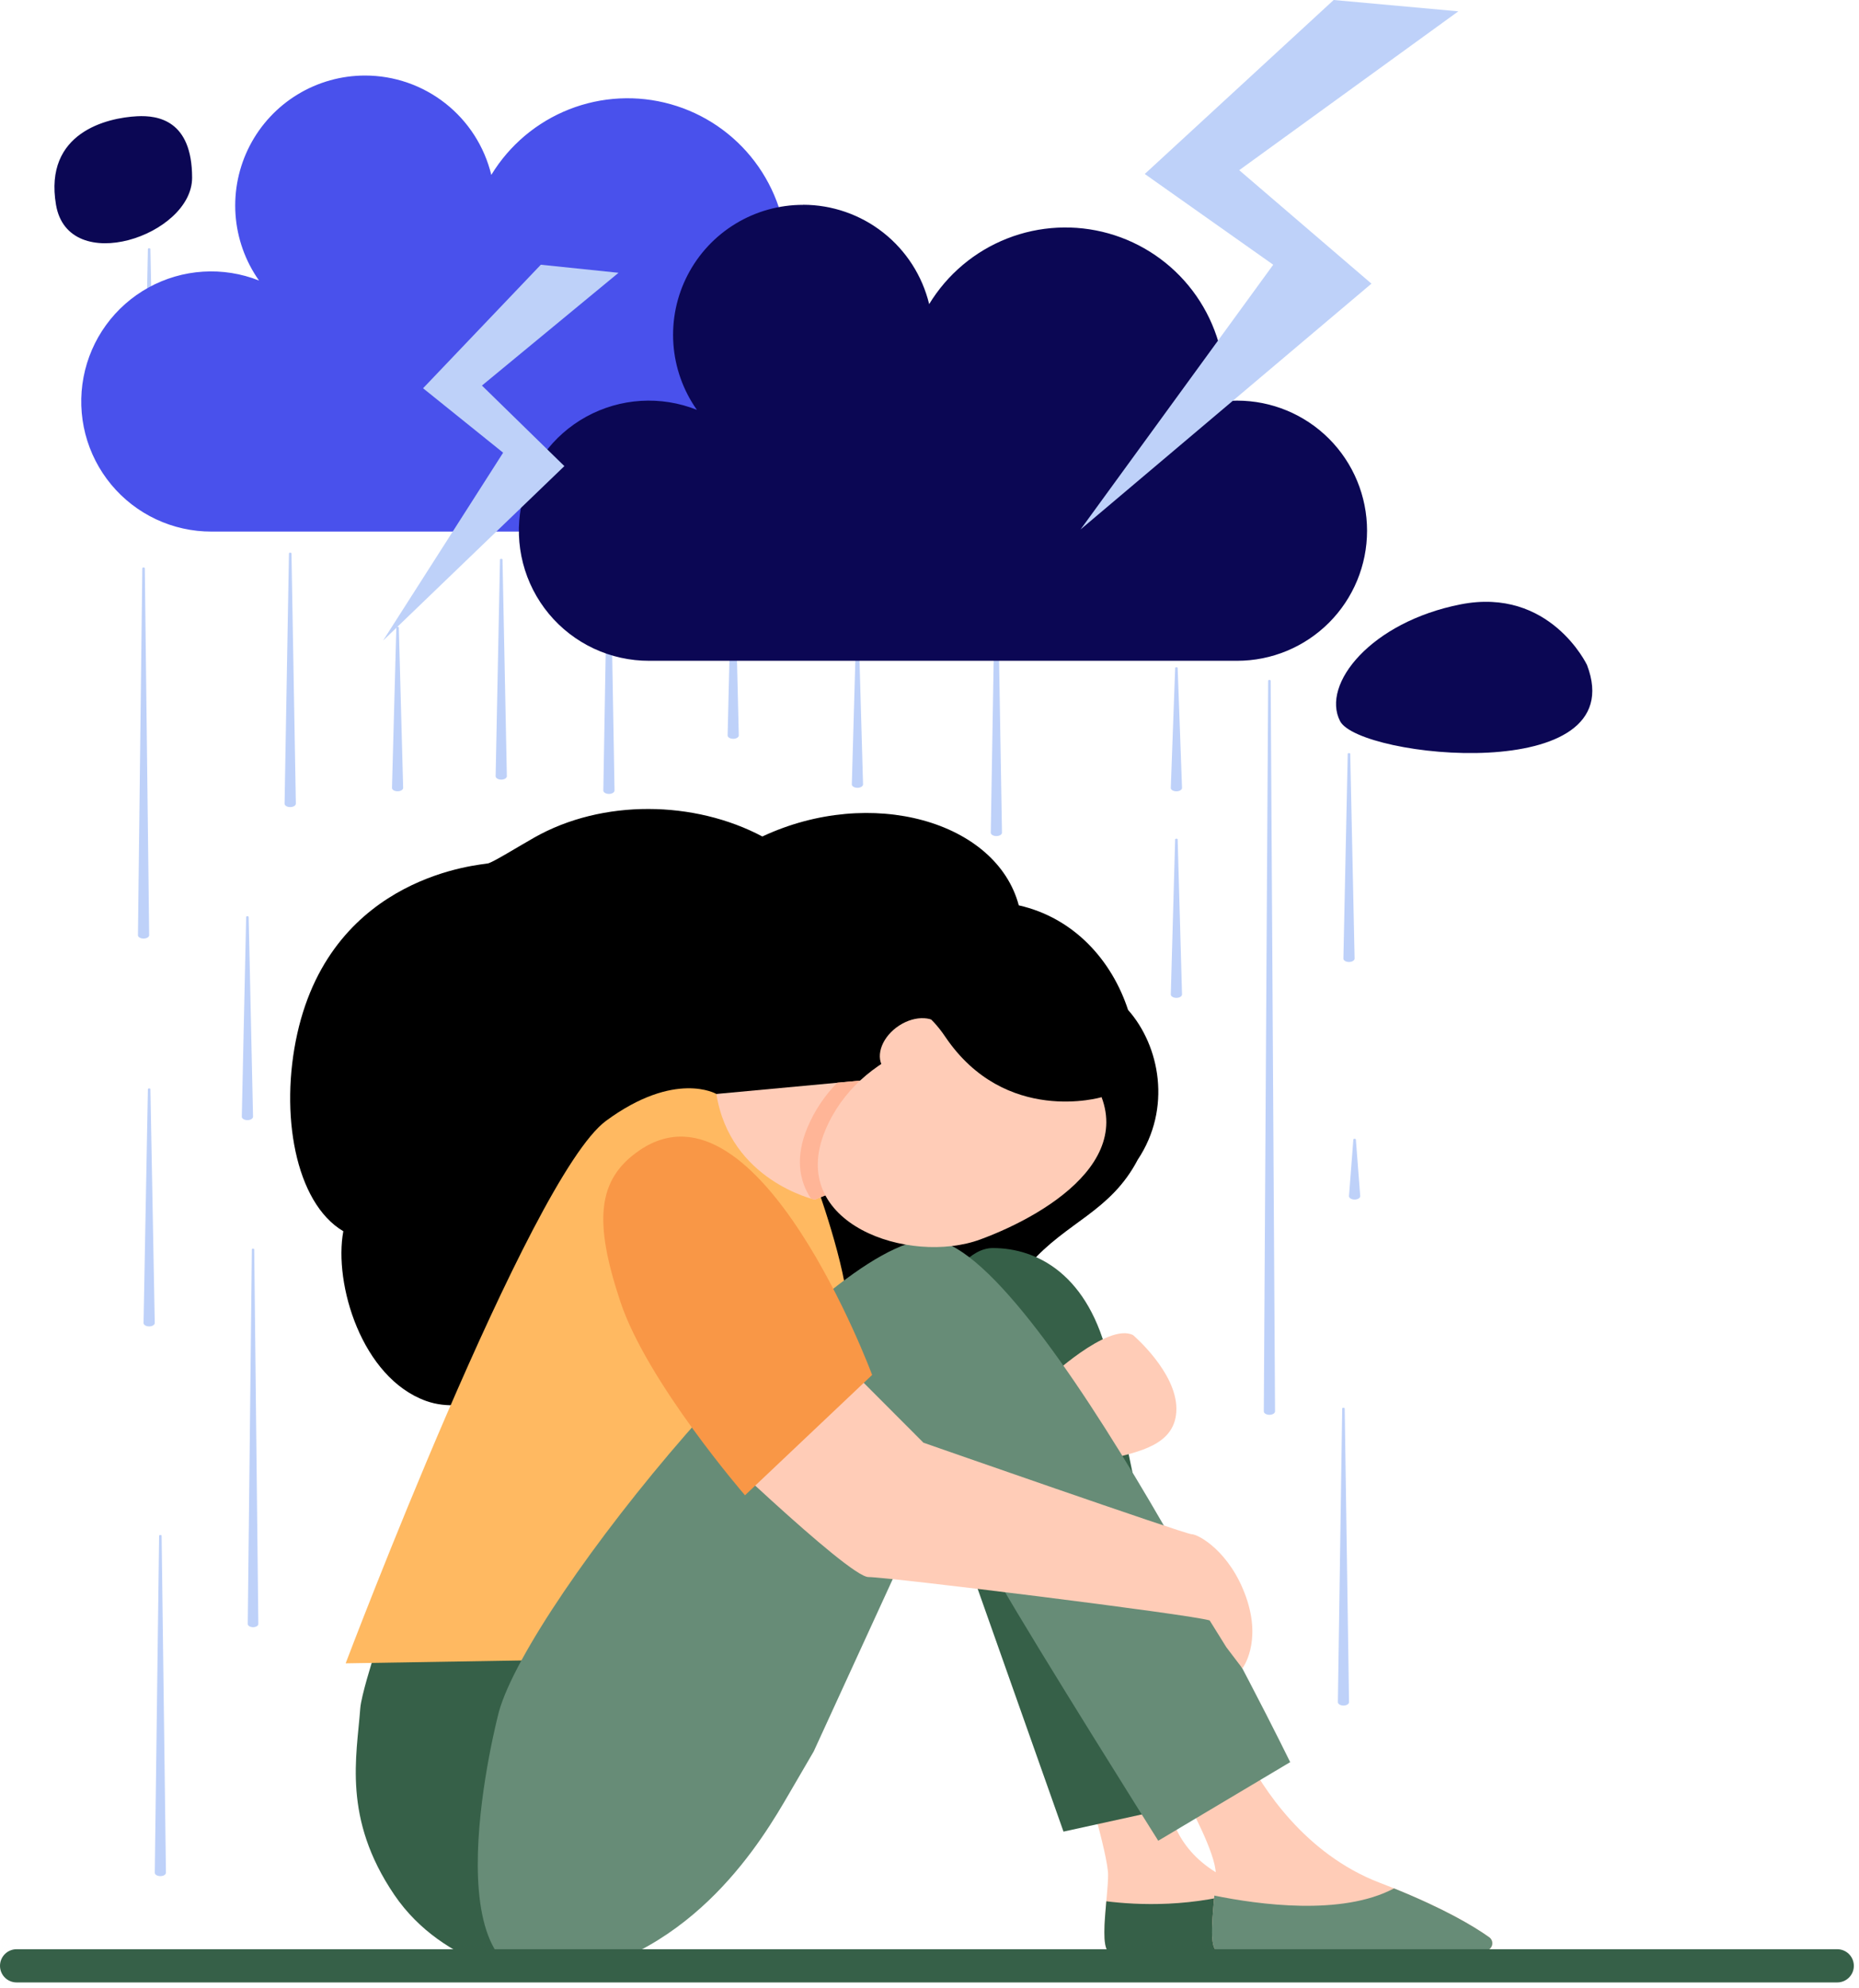 <svg width="245" height="262" viewBox="0 0 245 262" fill="none" xmlns="http://www.w3.org/2000/svg">
<path d="M149.942 152.816C154.449 146.047 152.871 137.817 148.669 133.074C146.549 126.594 141.584 120.949 134.267 119.295C131.321 108.23 114.804 103.513 100.472 110.221C91.551 105.487 79.427 105.236 70.373 110.386C68.199 111.622 64.956 113.634 64.307 113.77C63.603 113.961 43.882 115.12 39.178 136.203C36.845 146.679 38.879 158.467 45.247 162.237C43.96 169.14 47.657 181.554 56.167 184.604C61.709 186.587 67.732 182.654 73.151 183.276C91.178 185.386 133.563 169.038 135.715 166.555C140.555 160.997 146.351 159.681 149.942 152.816Z" fill="black"/>
<path d="M47.479 225.117C47.017 231.414 45.121 239.59 51.96 249.667C58.556 259.385 70.392 260.563 70.392 260.563L77.815 220.632L73.022 218.656H49.131C49.131 218.656 47.602 223.455 47.479 225.117Z" fill="#366048"/>
<path d="M146.037 247.063C146.037 249.778 144.935 256.025 146.037 257.129C147.14 258.233 177.052 257.316 177.052 257.316C177.052 257.316 176.582 253.318 163.375 248.243C150.169 243.167 154.256 230.068 154.256 230.068L142.625 233.22C142.625 233.22 146.037 244.343 146.037 247.063Z" fill="#FFCCB7"/>
<path d="M177.053 257.316C177.053 257.316 176.628 253.654 165 248.888C157.293 251.397 149.862 251.036 145.802 250.527C145.554 253.287 145.291 256.384 146.038 257.129C147.14 258.233 177.053 257.316 177.053 257.316Z" fill="#366048"/>
<path d="M156.572 237.57C156.572 237.57 160.227 244.18 160.227 246.895C160.227 249.61 159.124 255.855 160.227 256.959C161.153 257.887 187.312 257.258 195.731 257.031C195.935 257.026 196.132 256.956 196.294 256.832C196.456 256.709 196.575 256.537 196.634 256.342C196.693 256.147 196.69 255.939 196.624 255.746C196.558 255.553 196.434 255.385 196.268 255.267C194.039 253.679 189.693 251.102 181.806 248.075C171.866 244.254 166.324 235.419 164.203 231.284C164.063 231.009 163.867 230.766 163.628 230.57C163.388 230.375 163.111 230.232 162.814 230.149C162.516 230.067 162.205 230.047 161.899 230.092C161.594 230.136 161.301 230.244 161.039 230.407L156.528 233.229C156.034 233.537 155.681 234.027 155.544 234.593C155.406 235.159 155.495 235.757 155.792 236.258L156.572 237.57Z" fill="#FFCCB7"/>
<path d="M195.729 257.031C195.933 257.026 196.129 256.956 196.291 256.832C196.453 256.709 196.572 256.537 196.632 256.342C196.691 256.147 196.688 255.939 196.622 255.746C196.556 255.553 196.432 255.385 196.266 255.267C194.223 253.813 190.399 251.529 183.719 248.829C176.822 252.495 165.791 250.951 160.042 249.778C159.783 252.673 159.427 256.161 160.224 256.959C161.151 257.887 187.309 257.258 195.729 257.031Z" fill="#678C77"/>
<path d="M120.59 178.145C120.59 178.145 124.952 164.453 130.848 164.453C136.744 164.453 143.531 168.007 146.118 179.259C147.764 186.392 158.158 237.4 158.158 237.4L140.159 241.346L123.254 193.537L122.969 195.849L120.59 178.145Z" fill="#366048"/>
<path d="M94.412 144.149C94.412 144.149 88.993 140.977 79.868 147.69C69.806 155.094 45.555 219.174 45.555 219.174L76.96 218.658C76.96 218.658 111.705 178.06 111.705 172.675C111.705 167.289 107.383 155.48 107.383 155.48L94.412 144.149Z" fill="#FFB961"/>
<path d="M149.324 175.92C149.324 175.92 155.038 180.775 155.038 185.632C155.038 190.489 149.935 191.281 146.131 192.287C142.326 193.293 138.296 194.015 138.296 193.151C138.296 192.287 144.909 189.914 144.909 189.914C144.909 189.914 138.871 192.431 136.93 191.136C134.99 189.841 143.257 186.604 143.257 186.604C143.257 186.604 136.47 189.517 135.41 188.474C134.349 187.432 142.311 183.15 142.311 183.15C142.311 183.15 137.999 183.509 137.999 182.647V181.783C137.999 181.783 145.982 174.228 149.324 175.92Z" fill="#FFCCB7"/>
<path d="M19.824 143.512L20.396 174.326C20.396 174.572 20.074 174.774 19.665 174.778C19.255 174.782 18.922 174.583 18.918 174.337V174.326L19.491 143.512C19.491 143.457 19.567 143.412 19.658 143.414C19.749 143.417 19.821 143.45 19.824 143.512Z" fill="#BED1F9"/>
<path d="M131.48 75.692L132.052 109.716C132.052 109.962 131.73 110.163 131.321 110.166C130.911 110.168 130.578 109.97 130.574 109.724L131.147 75.7C131.147 75.645 131.223 75.601 131.314 75.601C131.406 75.601 131.478 75.637 131.48 75.692Z" fill="#BED1F9"/>
<path d="M66.226 73.722L66.799 102.277C66.799 102.524 66.476 102.725 66.069 102.73C65.662 102.734 65.325 102.534 65.32 102.288L65.893 73.733C65.893 73.677 65.969 73.633 66.061 73.633C66.152 73.633 66.226 73.673 66.226 73.722Z" fill="#BED1F9"/>
<path d="M65.476 36.559L66.051 65.114C66.051 65.36 65.728 65.564 65.319 65.566C64.91 65.568 64.575 65.371 64.57 65.125V65.114L65.145 36.559C65.145 36.504 65.221 36.459 65.313 36.459C65.404 36.459 65.474 36.506 65.476 36.559Z" fill="#BED1F9"/>
<path d="M19.824 32.812L20.396 61.361C20.396 61.609 20.074 61.811 19.667 61.813C19.259 61.815 18.922 61.62 18.918 61.374V61.361L19.491 32.806C19.491 32.75 19.567 32.706 19.658 32.708C19.749 32.71 19.821 32.759 19.824 32.812Z" fill="#BED1F9"/>
<path d="M33.505 164.634L34.046 213.988C34.046 214.221 33.738 214.412 33.354 214.412C32.971 214.412 32.654 214.228 32.652 213.988L33.193 164.625C33.193 164.572 33.263 164.532 33.35 164.532C33.437 164.532 33.505 164.583 33.505 164.634Z" fill="#BED1F9"/>
<path d="M32.773 120.824L33.347 147.146C33.347 147.392 33.025 147.594 32.616 147.596C32.206 147.598 31.873 147.403 31.867 147.157V147.146L32.442 120.824C32.442 120.771 32.518 120.726 32.609 120.726C32.701 120.726 32.771 120.771 32.773 120.824Z" fill="#BED1F9"/>
<path d="M155.206 110.609L155.781 131.032C155.781 131.279 155.463 131.482 155.054 131.487C154.644 131.491 154.309 131.296 154.301 131.049V131.032L154.873 110.609C154.873 110.554 154.95 110.509 155.041 110.509C155.132 110.509 155.204 110.554 155.206 110.609Z" fill="#BED1F9"/>
<path d="M131.48 47.366L132.052 67.791C132.052 68.037 131.734 68.239 131.325 68.243C130.916 68.247 130.581 68.052 130.574 67.806V67.791L131.147 47.366C131.147 47.31 131.225 47.266 131.317 47.266C131.408 47.266 131.478 47.31 131.48 47.366Z" fill="#BED1F9"/>
<path d="M166.724 53.641L167.299 74.064C167.299 74.31 166.98 74.514 166.571 74.518C166.162 74.522 165.827 74.327 165.82 74.079V74.064L166.393 53.641C166.393 53.586 166.469 53.541 166.563 53.541C166.656 53.541 166.724 53.586 166.724 53.641Z" fill="#BED1F9"/>
<path d="M96.794 73.022L97.366 96.903C97.366 97.149 97.046 97.35 96.641 97.353C96.236 97.355 95.901 97.162 95.894 96.915V96.903L96.465 73.022C96.465 72.966 96.541 72.922 96.633 72.922C96.724 72.922 96.794 72.966 96.794 73.022Z" fill="#BED1F9"/>
<path d="M81.683 38.896L82.253 62.779C82.253 63.023 81.935 63.225 81.528 63.229C81.121 63.233 80.788 63.036 80.781 62.792V62.779L81.352 38.896C81.352 38.841 81.428 38.796 81.519 38.798C81.611 38.8 81.68 38.843 81.683 38.896Z" fill="#BED1F9"/>
<path d="M80.417 70.994L80.99 104.16C80.99 104.409 80.668 104.61 80.258 104.612C79.849 104.615 79.516 104.417 79.512 104.171L80.084 71.005C80.084 70.95 80.161 70.905 80.252 70.905C80.343 70.905 80.415 70.939 80.417 70.994Z" fill="#BED1F9"/>
<path d="M113.167 83.141L113.742 103.352C113.742 103.598 113.424 103.802 113.015 103.806C112.605 103.81 112.27 103.613 112.262 103.366V103.352L112.836 83.141C112.836 83.085 112.913 83.041 113.004 83.043C113.095 83.045 113.165 83.088 113.167 83.141Z" fill="#BED1F9"/>
<path d="M52.562 82.682L53.132 103.816C53.132 104.063 52.814 104.264 52.409 104.268C52.004 104.273 51.666 104.077 51.66 103.831V103.816L52.233 82.686C52.233 82.631 52.309 82.587 52.398 82.589C52.487 82.591 52.559 82.629 52.562 82.682Z" fill="#BED1F9"/>
<path d="M155.206 55.961L155.777 77.093C155.777 77.337 155.458 77.539 155.053 77.543C154.648 77.547 154.311 77.352 154.305 77.106V77.093L154.875 55.961C154.875 55.906 154.952 55.863 155.043 55.863C155.134 55.863 155.204 55.908 155.206 55.961Z" fill="#BED1F9"/>
<path d="M50.645 23.722L51.216 44.855C51.216 45.099 50.9 45.3 50.493 45.304C50.085 45.309 49.752 45.114 49.746 44.869V44.855L50.319 23.722C50.319 23.669 50.395 23.625 50.486 23.625C50.578 23.625 50.645 23.669 50.645 23.722Z" fill="#BED1F9"/>
<path d="M177.22 185.59L177.79 224.288C177.79 224.532 177.468 224.733 177.063 224.735C176.658 224.738 176.322 224.54 176.32 224.294L176.891 185.596C176.891 185.541 176.965 185.498 177.056 185.498C177.147 185.498 177.22 185.543 177.22 185.59Z" fill="#BED1F9"/>
<path d="M155.206 88.019L155.781 103.816C155.781 104.063 155.465 104.266 155.058 104.273C154.651 104.279 154.311 104.084 154.301 103.835V103.816L154.876 88.019C154.876 87.964 154.954 87.919 155.045 87.921C155.136 87.923 155.204 87.966 155.206 88.019Z" fill="#BED1F9"/>
<path d="M38.414 72.922L38.991 105.895C38.991 106.143 38.664 106.345 38.255 106.349C37.845 106.353 37.508 106.151 37.504 105.905V105.895L38.081 72.922C38.081 72.867 38.157 72.822 38.248 72.822C38.34 72.822 38.412 72.867 38.414 72.922Z" fill="#BED1F9"/>
<path d="M34.953 30.602L35.53 63.577C35.53 63.824 35.203 64.027 34.794 64.029C34.384 64.031 34.047 63.834 34.043 63.586L34.622 30.602C34.622 30.547 34.698 30.503 34.789 30.505C34.881 30.507 34.951 30.549 34.953 30.602Z" fill="#BED1F9"/>
<path d="M167.464 89.685L168.039 185.978C168.039 186.224 167.71 186.426 167.301 186.426C166.892 186.426 166.561 186.228 166.559 185.98L167.133 89.687C167.133 89.632 167.208 89.588 167.299 89.588C167.39 89.588 167.464 89.63 167.464 89.685Z" fill="#BED1F9"/>
<path d="M177.95 99.32L178.525 126.307C178.525 126.553 178.205 126.755 177.796 126.759C177.386 126.763 177.051 126.564 177.047 126.318L177.619 99.331C177.619 99.276 177.696 99.231 177.787 99.231C177.878 99.231 177.95 99.265 177.95 99.32Z" fill="#BED1F9"/>
<path d="M21.3 202.355L21.87 246.765C21.87 247.012 21.546 247.211 21.141 247.213C20.736 247.215 20.403 247.018 20.398 246.774L20.969 202.364C20.969 202.308 21.045 202.264 21.137 202.264C21.228 202.264 21.298 202.3 21.3 202.355Z" fill="#BED1F9"/>
<path d="M19.085 74.866L19.658 123.227C19.658 123.473 19.333 123.673 18.924 123.675C18.515 123.677 18.182 123.48 18.18 123.233L18.754 74.873C18.754 74.817 18.829 74.773 18.92 74.773C19.011 74.773 19.083 74.811 19.085 74.866Z" fill="#BED1F9"/>
<path d="M178.691 150.15L179.265 157.597C179.285 157.843 178.969 158.053 178.559 158.064C178.15 158.074 177.804 157.885 177.785 157.639V157.597L178.36 150.15C178.36 150.095 178.443 150.052 178.534 150.054C178.625 150.057 178.687 150.093 178.691 150.15Z" fill="#BED1F9"/>
<path d="M112.429 62.225L113.003 69.672C113.022 69.918 112.706 70.126 112.297 70.139C111.888 70.151 111.544 69.96 111.525 69.714C111.523 69.7 111.523 69.686 111.525 69.672L112.098 62.225C112.098 62.17 112.18 62.127 112.272 62.13C112.363 62.132 112.424 62.174 112.429 62.225Z" fill="#BED1F9"/>
<path d="M48.124 9.954C51.96 9.956 55.684 11.248 58.699 13.622C61.714 15.996 63.844 19.315 64.749 23.047C67.135 19.125 70.736 16.092 75.005 14.41C79.274 12.728 83.975 12.49 88.391 13.732C92.808 14.973 96.697 17.627 99.467 21.288C102.236 24.948 103.733 29.415 103.729 34.007C103.729 34.627 103.689 35.24 103.638 35.847C104.196 35.792 104.762 35.762 105.335 35.762C109.877 35.762 114.233 37.568 117.445 40.783C120.656 43.997 122.461 48.357 122.461 52.904C122.461 57.45 120.656 61.81 117.445 65.024C114.233 68.239 109.877 70.045 105.335 70.045H27.861C25.339 70.049 22.847 69.496 20.564 68.424C18.28 67.353 16.261 65.789 14.651 63.846C13.041 61.903 11.879 59.628 11.249 57.184C10.62 54.739 10.537 52.186 11.008 49.706C11.478 47.226 12.49 44.88 13.971 42.837C15.453 40.794 17.366 39.103 19.576 37.886C21.785 36.669 24.236 35.955 26.753 35.796C29.271 35.637 31.792 36.036 34.137 36.966C32.325 34.401 31.254 31.387 31.039 28.254C30.824 25.12 31.474 21.988 32.917 19.199C34.361 16.411 36.544 14.073 39.225 12.443C41.907 10.812 44.986 9.951 48.124 9.954Z" fill="#4951EC"/>
<path d="M105.831 26.982C109.667 26.984 113.391 28.276 116.406 30.65C119.421 33.024 121.551 36.343 122.456 40.074C124.842 36.152 128.444 33.118 132.713 31.436C136.981 29.755 141.682 29.516 146.099 30.758C150.515 32 154.405 34.654 157.174 38.314C159.944 41.975 161.441 46.442 161.437 51.033C161.437 51.655 161.397 52.267 161.344 52.876C161.904 52.821 162.47 52.789 163.04 52.789C167.582 52.789 171.938 54.595 175.15 57.809C178.362 61.024 180.166 65.384 180.166 69.93C180.166 74.476 178.362 78.836 175.15 82.051C171.938 85.266 167.582 87.072 163.04 87.072H85.569C83.044 87.08 80.548 86.53 78.261 85.461C75.973 84.391 73.95 82.829 72.336 80.885C70.723 78.941 69.559 76.664 68.927 74.217C68.296 71.77 68.213 69.214 68.684 66.731C69.155 64.249 70.169 61.901 71.653 59.856C73.137 57.811 75.054 56.12 77.267 54.904C79.481 53.688 81.935 52.977 84.455 52.821C86.975 52.666 89.499 53.07 91.844 54.005C90.032 51.44 88.961 48.425 88.746 45.291C88.531 42.156 89.182 39.023 90.627 36.234C92.073 33.445 94.257 31.108 96.94 29.478C99.623 27.848 102.703 26.988 105.842 26.993L105.831 26.982Z" fill="#0B0754"/>
<path d="M71.275 34.883L55.757 51.159L66.308 59.65L50.48 84.416L74.378 61.418L63.515 50.804L81.517 35.945L71.275 34.883Z" fill="#BED1F9"/>
<path d="M175.765 0L150.87 22.924L167.799 34.883L142.406 69.767L180.744 37.376L163.318 22.425L192.195 1.494L175.765 0Z" fill="#BED1F9"/>
<path d="M209.153 87.623C209.153 87.623 204.275 77.317 192.488 79.638C180.7 81.958 174.094 90.141 176.609 95.019C179.124 99.897 215.287 103.678 209.153 87.623Z" fill="#0B0754"/>
<path d="M18.082 15.318C14.133 15.517 5.764 17.441 7.38 26.982C8.996 36.524 25.318 31.026 25.318 23.422C25.318 15.819 20.79 15.182 18.082 15.318Z" fill="#0B0754"/>
<path d="M65.743 225.591C69.751 210.944 108.598 163.351 122.513 163.351C136.428 163.351 170.036 232.193 170.036 232.193L152.646 242.55C152.646 242.55 136.661 217.151 131.677 208.454C129.584 204.803 124.453 193.253 124.453 193.253L107.239 230.783L103.937 236.449C100.634 242.114 91.595 257.693 73.672 260.525C55.749 263.357 65.743 225.591 65.743 225.591Z" fill="#678C77"/>
<path d="M90.984 187.699C90.984 187.699 111.768 207.804 114.449 207.804C117.13 207.804 157.025 212.744 159.423 213.521L161.616 217.045L163.737 219.838C163.737 219.838 166.339 216.459 164.219 210.439C162.098 204.418 157.909 202.16 157.054 202.16C156.2 202.16 121.7 190.1 121.7 190.1L102.352 170.709L90.984 187.699Z" fill="#FFCCB7"/>
<path d="M94.414 144.149L117.289 142.026L120.591 152.697L107.385 158.076C107.385 158.076 96.221 155.563 94.414 144.149Z" fill="#FFCCB7"/>
<path d="M117.288 142.026L110.353 142.663C108.661 144.377 107.316 146.402 106.391 148.626C104.83 152.387 105.26 155.51 106.879 157.934C107.201 158.03 107.383 158.07 107.383 158.07L120.59 152.691L117.288 142.026Z" fill="#FFB597"/>
<path d="M142.194 139.903C140.433 137.944 138.544 136.694 132.412 135.993C126.007 135.263 113.2 138.256 108.75 148.976C103.639 161.288 119.88 166.748 129.193 163.32C138.506 159.891 152.458 151.309 142.194 139.903Z" fill="#FFCCB7"/>
<path d="M122.03 140.873C119.856 142.287 117.304 142.147 116.331 140.561C115.357 138.976 116.331 136.547 118.5 135.136C120.67 133.724 123.224 133.862 124.199 135.448C125.175 137.033 124.201 139.462 122.03 140.873Z" fill="#FFCCB7"/>
<path d="M84.308 151.559C78.686 155.38 78.226 160.912 81.763 171.535C85.301 182.157 98.185 197.029 98.185 197.029L114.939 181.172C114.939 181.172 99.994 140.918 84.308 151.559Z" fill="#F99746"/>
<path d="M145.181 144.573C145.181 144.573 132.495 148.337 124.575 136.607C116.656 124.876 106.281 137.999 106.281 137.999C106.281 137.999 108.483 125.35 123.261 125.98C138.038 126.611 149.338 138.782 145.181 144.573Z" fill="black"/>
<path d="M242.135 256.844H2.187C1.607 256.844 1.05 257.075 0.64 257.485C0.23 257.896 0 258.452 0 259.033C0 259.613 0.23 260.17 0.64 260.58C1.05 260.991 1.607 261.221 2.187 261.221H242.135C242.714 261.221 243.27 260.99 243.68 260.58C244.09 260.169 244.321 259.613 244.321 259.033C244.321 258.453 244.09 257.896 243.68 257.486C243.27 257.076 242.714 256.845 242.135 256.844Z" fill="#366048"/>
</svg>
